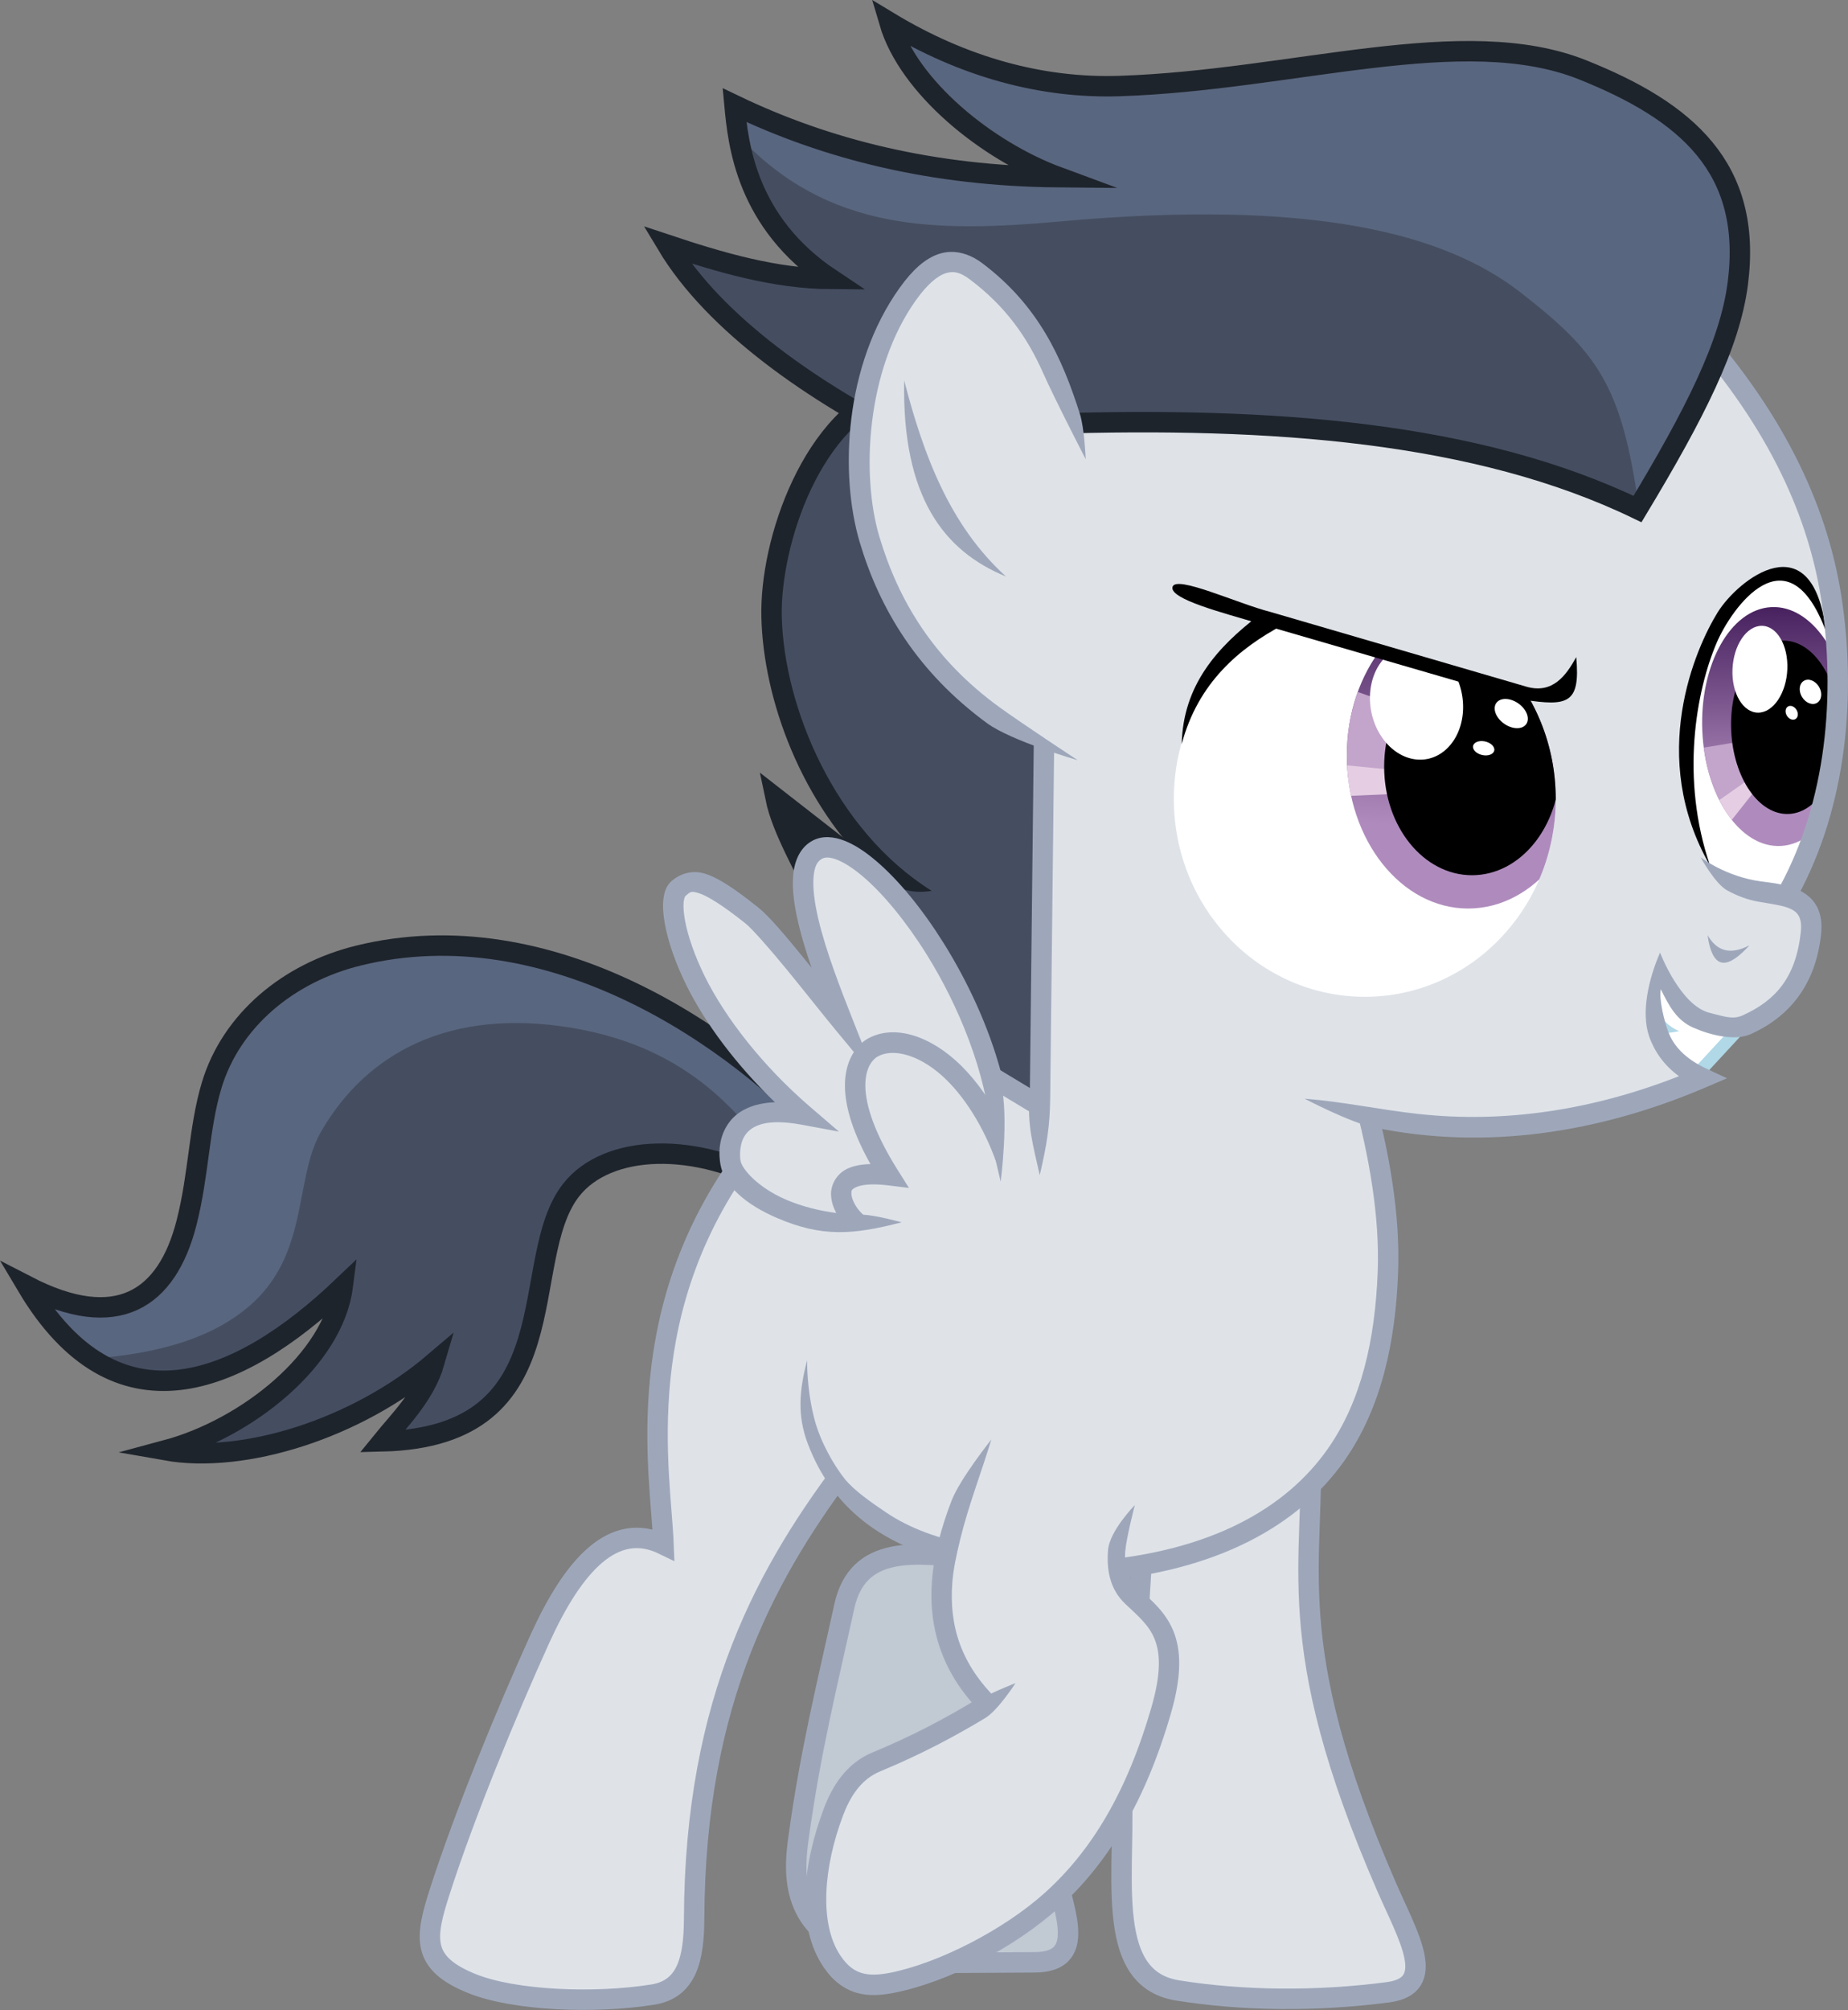 <?xml version="1.0" encoding="UTF-8" standalone="no"?>
<!-- Created with Inkscape (http://www.inkscape.org/) -->
<svg xmlns:dc="http://purl.org/dc/elements/1.1/" xmlns:cc="http://creativecommons.org/ns#" xmlns:rdf="http://www.w3.org/1999/02/22-rdf-syntax-ns#" xmlns:svg="http://www.w3.org/2000/svg" xmlns="http://www.w3.org/2000/svg" xmlns:xlink="http://www.w3.org/1999/xlink" xmlns:sodipodi="http://sodipodi.sourceforge.net/DTD/sodipodi-0.dtd" xmlns:inkscape="http://www.inkscape.org/namespaces/inkscape" id="svg2" version="1.1" inkscape:version="0.91 r13725" width="2262.862" height="2460.295" viewBox="0 0 2262.862 2460.295" sodipodi:docname="Rumble_mischievous_U.svg" inkscape:export-filename="/home/tps/Crypt/Projects/Vectors/reqs/JawsandGumballFan24/Rumble_mischievous.png" inkscape:export-xdpi="340.01999" inkscape:export-ydpi="340.01999">
  <rect x="0" y="0" width="2262.862" height="2460.295" fill="#808080" stroke="none"/>
  <defs id="defs6">
    <linearGradient inkscape:collect="always" id="linearGradient4283">
      <stop style="stop-color:#48225f;stop-opacity:1;" offset="0" id="stop4285"/>
      <stop style="stop-color:#af8bbd;stop-opacity:1" offset="1" id="stop4287"/>
    </linearGradient>
    <clipPath clipPathUnits="userSpaceOnUse" id="clipPath4279">
      <ellipse ry="187.299" rx="148.509" cy="-312.959" cx="1046.008" id="ellipse4281" style="color:#000000;clip-rule:nonzero;display:inline;overflow:visible;visibility:visible;opacity:1;isolation:auto;mix-blend-mode:normal;color-interpolation:sRGB;color-interpolation-filters:linearRGB;solid-color:#000000;solid-opacity:1;fill:none;fill-opacity:1;fill-rule:nonzero;stroke:#00ff00;stroke-width:1;stroke-linecap:butt;stroke-linejoin:miter;stroke-miterlimit:8;stroke-dasharray:none;stroke-dashoffset:0;stroke-opacity:1;color-rendering:auto;image-rendering:auto;shape-rendering:auto;text-rendering:auto;enable-background:accumulate"/>
    </clipPath>
    <linearGradient inkscape:collect="always" xlink:href="#linearGradient4283" id="linearGradient4289" x1="1058.072" y1="-500.814" x2="1043.297" y2="-223.318" gradientUnits="userSpaceOnUse"/>
    <clipPath clipPathUnits="userSpaceOnUse" id="clipPath4303">
      <ellipse ry="242.19" rx="233.804" cy="-259.817" cx="919.484" id="ellipse4305" style="color:#000000;clip-rule:nonzero;display:inline;overflow:visible;visibility:visible;opacity:1;isolation:auto;mix-blend-mode:normal;color-interpolation:sRGB;color-interpolation-filters:linearRGB;solid-color:#000000;solid-opacity:1;fill:none;fill-opacity:1;fill-rule:nonzero;stroke:#00ff00;stroke-width:1;stroke-linecap:butt;stroke-linejoin:miter;stroke-miterlimit:8;stroke-dasharray:none;stroke-dashoffset:0;stroke-opacity:1;color-rendering:auto;image-rendering:auto;shape-rendering:auto;text-rendering:auto;enable-background:accumulate"/>
    </clipPath>
    <clipPath clipPathUnits="userSpaceOnUse" id="clipPath4354">
      <ellipse transform="matrix(0.998,-0.055,0.041,0.999,0,0)" ry="146.299" rx="90.468" cy="-269.642" cx="1436.961" id="ellipse4356" style="color:#000000;clip-rule:nonzero;display:inline;overflow:visible;visibility:visible;opacity:1;isolation:auto;mix-blend-mode:normal;color-interpolation:sRGB;color-interpolation-filters:linearRGB;solid-color:#000000;solid-opacity:1;fill:none;fill-opacity:1;fill-rule:nonzero;stroke:#00ff00;stroke-width:1;stroke-linecap:butt;stroke-linejoin:miter;stroke-miterlimit:8;stroke-dasharray:none;stroke-dashoffset:0;stroke-opacity:1;color-rendering:auto;image-rendering:auto;shape-rendering:auto;text-rendering:auto;enable-background:accumulate"/>
    </clipPath>
    <linearGradient inkscape:collect="always" xlink:href="#linearGradient4283" id="linearGradient4364" x1="1447.388" y1="-414.123" x2="1439.008" y2="-186.808" gradientUnits="userSpaceOnUse"/>
    <clipPath clipPathUnits="userSpaceOnUse" id="clipPath4378">
      <path sodipodi:nodetypes="cccscc" inkscape:connector-curvature="0" id="path4380" d="m 1492.458,-462.372 c 4.603,117.198 -2.232,221.584 -56.086,316.861 -34.972,-2.056 -67.383,-7.553 -93.633,-29.959 -4.149,-12.247 -9.315,-24.373 -12.912,-36.884 -21.89,-76.12 -29.039,-159.3 33.79,-275.99 73.598,-88.165 98.74,-26.454 128.842,25.972 z" style="color:#000000;clip-rule:nonzero;display:inline;overflow:visible;visibility:visible;opacity:1;isolation:auto;mix-blend-mode:normal;color-interpolation:sRGB;color-interpolation-filters:linearRGB;solid-color:#000000;solid-opacity:1;fill:#ff0000;fill-opacity:1;fill-rule:nonzero;stroke:none;stroke-width:1;stroke-linecap:butt;stroke-linejoin:miter;stroke-miterlimit:8;stroke-dasharray:none;stroke-dashoffset:0;stroke-opacity:1;color-rendering:auto;image-rendering:auto;shape-rendering:auto;text-rendering:auto;enable-background:accumulate"/>
    </clipPath>
  </defs>
  <sodipodi:namedview pagecolor="#ffffff" bordercolor="#666666" borderopacity="1" objecttolerance="10" gridtolerance="10" guidetolerance="10" inkscape:pageopacity="0" inkscape:pageshadow="2" inkscape:window-width="1440" inkscape:window-height="880" id="namedview4" showgrid="false" inkscape:zoom="0.11339339" inkscape:cx="-272.40758" inkscape:cy="1145.6362" inkscape:window-x="0" inkscape:window-y="0" inkscape:window-maximized="1" inkscape:current-layer="layer2" showguides="true" fit-margin-top="0" fit-margin-left="0" fit-margin-right="0" fit-margin-bottom="0" borderlayer="true" inkscape:showpageshadow="false"/>
  <g inkscape:groupmode="layer" id="layer2" inkscape:label="Rumble" style="display:inline;opacity:1" transform="translate(751.701,1237.672)">
    <path style="color:#000000;clip-rule:nonzero;display:inline;overflow:visible;visibility:visible;opacity:1;isolation:auto;mix-blend-mode:normal;color-interpolation:sRGB;color-interpolation-filters:linearRGB;solid-color:#000000;solid-opacity:1;fill:#dfe3e8;fill-opacity:1;fill-rule:nonzero;stroke:#9ea7ba;stroke-width:25;stroke-linecap:butt;stroke-linejoin:miter;stroke-miterlimit:8;stroke-dasharray:none;stroke-dashoffset:0;stroke-opacity:1;color-rendering:auto;image-rendering:auto;shape-rendering:auto;text-rendering:auto;enable-background:accumulate" d="m 852.756,522.651 c 6.9,152.724 -38.533,246.21 93.404,549.103 26.609,61.088 63.384,120.968 1.693,129.048 -87.028,11.399 -177.974,10.631 -257.765,-2.26 -94.251,-15.227 -60.834,-151.714 -69.051,-259.434 l 19.699,-175.596 10.913,-176.163" id="path4174" inkscape:connector-curvature="0" sodipodi:nodetypes="csssccc"/>
    <path style="color:#000000;clip-rule:nonzero;display:inline;overflow:visible;visibility:visible;opacity:1;isolation:auto;mix-blend-mode:normal;color-interpolation:sRGB;color-interpolation-filters:linearRGB;solid-color:#000000;solid-opacity:1;fill:#c1c9d3;fill-opacity:1;fill-rule:nonzero;stroke:#9ea7ba;stroke-width:25;stroke-linecap:butt;stroke-linejoin:miter;stroke-miterlimit:8;stroke-dasharray:none;stroke-dashoffset:0;stroke-opacity:1;color-rendering:auto;image-rendering:auto;shape-rendering:auto;text-rendering:auto;enable-background:accumulate" d="m 438.07,669.973 c -68.335,-7.358 -139.285,-17.382 -155.897,58.461 -20.18,92.137 -41.594,177.336 -56.123,283.732 -4.642,33.993 -13.965,110.342 73.272,136.41 l 76.389,16.369 139.528,-0.779 c 70.613,-0.395 29.267,-73.87 24.943,-120.041 l -4.677,-357.783" id="path4176" inkscape:connector-curvature="0" sodipodi:nodetypes="cssccscc"/>
    <g id="g4467">
      <path sodipodi:nodetypes="ccc" inkscape:connector-curvature="0" id="path4465" d="m 252.991,-133.936 c -17.98,-40.052 -46.86,-87.27 -55.118,-127.322 l 107.48,83.779" style="color:#000000;clip-rule:nonzero;display:inline;overflow:visible;visibility:visible;opacity:1;isolation:auto;mix-blend-mode:normal;color-interpolation:sRGB;color-interpolation-filters:linearRGB;solid-color:#000000;solid-opacity:1;fill:#1e242c;fill-opacity:1;fill-rule:nonzero;stroke:#1e242c;stroke-width:25;stroke-linecap:butt;stroke-linejoin:miter;stroke-miterlimit:8;stroke-dasharray:none;stroke-dashoffset:0;stroke-opacity:1;color-rendering:auto;image-rendering:auto;shape-rendering:auto;text-rendering:auto;enable-background:accumulate"/>
      <path style="color:#000000;clip-rule:nonzero;display:inline;overflow:visible;visibility:visible;opacity:1;isolation:auto;mix-blend-mode:normal;color-interpolation:sRGB;color-interpolation-filters:linearRGB;solid-color:#000000;solid-opacity:1;fill:#454e61;fill-opacity:1;fill-rule:nonzero;stroke:none;stroke-width:25;stroke-linecap:butt;stroke-linejoin:miter;stroke-miterlimit:8;stroke-dasharray:none;stroke-dashoffset:0;stroke-opacity:1;color-rendering:auto;image-rendering:auto;shape-rendering:auto;text-rendering:auto;enable-background:accumulate" d="m 348.345,-762.831 c -105.89,33.267 -157.398,189.149 -155.259,280.072 2.692,114.428 126.503,320.243 126.503,320.243 l 48.328,247.876 216.697,93.538 -28.061,-530.049 z" id="path4461" inkscape:connector-curvature="0" sodipodi:nodetypes="csccccc"/>
      <path sodipodi:nodetypes="cssccsscc" inkscape:connector-curvature="0" id="path4459" d="m 344.598,-774.756 c -57.718,18.133 -98.936,68.579 -125.688,124.982 -26.751,56.403 -39.449,119.32 -38.32,167.309 2.368,100.652 48.656,228.874 141.026,314.649 21.744,16.619 39.981,24.997 67.536,20.529 -119.191,-74.642 -180.98,-225.648 -183.57,-335.766 -1.01,-42.935 10.975,-103.42 35.916,-156.006 24.941,-52.586 62.422,-96.714 110.594,-111.848 z" style="color:#000000;font-style:normal;font-variant:normal;font-weight:normal;font-stretch:normal;font-size:medium;line-height:normal;font-family:sans-serif;text-indent:0;text-align:start;text-decoration:none;text-decoration-line:none;text-decoration-style:solid;text-decoration-color:#000000;letter-spacing:normal;word-spacing:normal;text-transform:none;direction:ltr;block-progression:tb;writing-mode:lr-tb;baseline-shift:baseline;text-anchor:start;white-space:normal;clip-rule:nonzero;display:inline;overflow:visible;visibility:visible;opacity:1;isolation:auto;mix-blend-mode:normal;color-interpolation:sRGB;color-interpolation-filters:linearRGB;solid-color:#000000;solid-opacity:1;fill:#1e242c;fill-opacity:1;fill-rule:nonzero;stroke:none;stroke-width:25;stroke-linecap:butt;stroke-linejoin:miter;stroke-miterlimit:8;stroke-dasharray:none;stroke-dashoffset:0;stroke-opacity:1;color-rendering:auto;image-rendering:auto;shape-rendering:auto;text-rendering:auto;enable-background:accumulate"/>
    </g>
    <g id="g4238">
      <path style="color:#000000;clip-rule:nonzero;display:inline;overflow:visible;visibility:visible;opacity:1;isolation:auto;mix-blend-mode:normal;color-interpolation:sRGB;color-interpolation-filters:linearRGB;solid-color:#000000;solid-opacity:1;fill:#454e61;fill-opacity:1;fill-rule:nonzero;stroke:none;stroke-width:25;stroke-linecap:butt;stroke-linejoin:miter;stroke-miterlimit:8;stroke-dasharray:none;stroke-dashoffset:0;stroke-opacity:1;color-rendering:auto;image-rendering:auto;shape-rendering:auto;text-rendering:auto;enable-background:accumulate" d="M 269.702,164.868 C 151.457,30.788 -79.122,-125.646 -313.102,-67.998 c -85.48,21.06 -155.513,79.214 -179.436,158.704 -15.78,52.432 -15.559,108.775 -30.765,168.237 -24.017,93.919 -85.034,134.338 -195.382,77.412 108.628,182.832 257.785,123.542 386.624,0.779 -11.535,89.051 -117.029,173.58 -216.697,200.327 95.997,16.962 234.056,-26.641 328.942,-107.569 -11.772,40.553 -44.266,72.395 -63.918,96.656 C -48.268,520.909 -120.026,305.08 -52.311,218.83 -8.206,162.651 100.166,157.933 199.548,214.755" id="path4225" inkscape:connector-curvature="0" sodipodi:nodetypes="cssscccccsc"/>
      <path id="path4227" d="m -209.488,-80.291 c -34.225,-0.104 -68.882,3.736 -103.613,12.293 -85.48,21.06 -155.512,79.213 -179.436,158.703 -15.78,52.432 -15.56,108.776 -30.766,168.238 -24.017,93.919 -85.033,134.337 -195.381,77.41 24.544,41.309 51.155,70.257 79.135,88.906 87.266,-6.396 149.552,-27.143 192.777,-64.082 74.054,-63.285 54.914,-155.978 88.061,-213.551 C -303.635,51.967 -201.671,-5.274 -49.398,20.719 93.895,45.179 161.506,129.238 211.238,206.441 l 48.17,-34.254 1.682,-16.887 C 158.843,43.533 -18.606,-79.713 -209.488,-80.291 Z" style="color:#000000;clip-rule:nonzero;display:inline;overflow:visible;visibility:visible;opacity:1;isolation:auto;mix-blend-mode:normal;color-interpolation:sRGB;color-interpolation-filters:linearRGB;solid-color:#000000;solid-opacity:1;fill:#59667f;fill-opacity:1;fill-rule:nonzero;stroke:none;stroke-width:1;stroke-linecap:butt;stroke-linejoin:miter;stroke-miterlimit:8;stroke-dasharray:none;stroke-dashoffset:0;stroke-opacity:1;color-rendering:auto;image-rendering:auto;shape-rendering:auto;text-rendering:auto;enable-background:accumulate" inkscape:connector-curvature="0"/>
      <path sodipodi:nodetypes="cssscccccsc" inkscape:connector-curvature="0" id="path4223" d="M 269.702,164.868 C 151.457,30.788 -79.122,-125.646 -313.102,-67.998 c -85.48,21.06 -155.513,79.214 -179.436,158.704 -15.78,52.432 -15.559,108.775 -30.765,168.237 -24.017,93.919 -85.034,134.338 -195.382,77.412 108.628,182.832 257.785,123.542 386.624,0.779 -11.535,89.051 -117.029,173.58 -216.697,200.327 95.997,16.962 234.056,-26.641 328.942,-107.569 -11.772,40.553 -44.266,72.395 -63.918,96.656 C -48.268,520.909 -120.026,305.08 -52.311,218.83 -8.206,162.651 100.166,157.933 199.548,214.755" style="color:#000000;clip-rule:nonzero;display:inline;overflow:visible;visibility:visible;opacity:1;isolation:auto;mix-blend-mode:normal;color-interpolation:sRGB;color-interpolation-filters:linearRGB;solid-color:#000000;solid-opacity:1;fill:none;fill-opacity:1;fill-rule:nonzero;stroke:#1e242c;stroke-width:25;stroke-linecap:butt;stroke-linejoin:miter;stroke-miterlimit:8;stroke-dasharray:none;stroke-dashoffset:0;stroke-opacity:1;color-rendering:auto;image-rendering:auto;shape-rendering:auto;text-rendering:auto;enable-background:accumulate"/>
    </g>
    <path style="color:#000000;clip-rule:nonzero;display:inline;overflow:visible;visibility:visible;opacity:1;isolation:auto;mix-blend-mode:normal;color-interpolation:sRGB;color-interpolation-filters:linearRGB;solid-color:#000000;solid-opacity:1;fill:#dfe3e8;fill-opacity:1;fill-rule:nonzero;stroke:#9ea7ba;stroke-width:25;stroke-linecap:butt;stroke-linejoin:miter;stroke-miterlimit:8;stroke-dasharray:none;stroke-dashoffset:0;stroke-opacity:1;color-rendering:auto;image-rendering:auto;shape-rendering:auto;text-rendering:auto;enable-background:accumulate" d="M 291.527,548.374 C 187.995,683.437 99.388,841.913 98.257,1109.998 c -0.205,48.581 -8.006,86.841 -50.504,93.62 -71.066,11.337 -169.255,7.525 -221.369,-13.37 -63.028,-25.272 -57.797,-56.195 -39.387,-113.365 30.082,-93.412 81.225,-218.106 122.497,-308.892 C -49.855,678.576 -0.591,622.979 60.8,652.825 57.388,564.929 16.631,361.351 171.487,163.309" id="path4193" inkscape:connector-curvature="0" sodipodi:nodetypes="cssssscc"/>
    <g id="g4201">
      <path style="color:#000000;clip-rule:nonzero;display:inline;overflow:visible;visibility:visible;opacity:1;isolation:auto;mix-blend-mode:normal;color-interpolation:sRGB;color-interpolation-filters:linearRGB;solid-color:#000000;solid-opacity:1;fill:#dfe3e8;fill-opacity:1;fill-rule:nonzero;stroke:none;stroke-width:25;stroke-linecap:butt;stroke-linejoin:miter;stroke-miterlimit:8;stroke-dasharray:none;stroke-dashoffset:0;stroke-opacity:1;color-rendering:auto;image-rendering:auto;shape-rendering:auto;text-rendering:auto;enable-background:accumulate" d="m 229.29,427.715 c 8.729,119.773 58.803,213.086 213.857,239.211 L 584.249,685.666 C 736.065,674.329 831.523,617.793 884.024,543.329 927.481,481.694 944.528,404 947.767,319.462 950.426,250.061 937.165,174.945 917.161,101.417 L 511.342,110.304 406.891,43.268 166.81,216.314 Z" id="path4199" inkscape:connector-curvature="0" sodipodi:nodetypes="cccssc"/>
      <path style="color:#000000;font-style:normal;font-variant:normal;font-weight:normal;font-stretch:normal;font-size:medium;line-height:normal;font-family:sans-serif;text-indent:0;text-align:start;text-decoration:none;text-decoration-line:none;text-decoration-style:solid;text-decoration-color:#000000;letter-spacing:normal;word-spacing:normal;text-transform:none;direction:ltr;block-progression:tb;writing-mode:lr-tb;baseline-shift:baseline;text-anchor:start;white-space:normal;clip-rule:nonzero;display:inline;overflow:visible;visibility:visible;opacity:1;isolation:auto;mix-blend-mode:normal;color-interpolation:sRGB;color-interpolation-filters:linearRGB;solid-color:#000000;solid-opacity:1;fill:#9ea7ba;fill-opacity:1;fill-rule:nonzero;stroke:none;stroke-width:25;stroke-linecap:butt;stroke-linejoin:miter;stroke-miterlimit:8;stroke-dasharray:none;stroke-dashoffset:0;stroke-opacity:1;color-rendering:auto;image-rendering:auto;shape-rendering:auto;text-rendering:auto;enable-background:accumulate" d="m 929.223,98.135 -24.123,6.564 c 19.805,72.797 32.761,146.817 30.176,214.285 -3.186,83.154 -19.974,158.292 -61.467,217.143 C 823.837,607.003 732.909,661.749 584.494,673.09 L 445.123,654.578 c -47.343,-7.989 -83.833,-22.153 -112.074,-41.24 -16.665,-11.262 -39.031,-26.577 -50.486,-41.009 -13.05,-16.442 -29.119,-44.129 -36.574,-71.521 -10.186,-37.428 -9.357,-73.629 -9.357,-73.629 -9.907,37.668 -12.051,68.126 0.715,101.951 8.346,22.112 19.555,42.614 34.21,61.078 35.1,44.223 89.799,75.612 169.514,89.043 l 0.215,0.037 142.604,18.939 1.291,-0.098 C 739.685,686.593 839.344,628.392 894.24,550.531 939.66,486.111 956.966,405.863 960.258,319.941 962.991,248.606 949.426,172.393 929.223,98.135 Z" id="path4195" inkscape:connector-curvature="0" sodipodi:nodetypes="ccssccssscssccccssc"/>
      <path sodipodi:nodetypes="cc" inkscape:connector-curvature="0" id="path4197" d="m 425.598,58.078 94.318,56.902" style="color:#000000;clip-rule:nonzero;display:inline;overflow:visible;visibility:visible;opacity:1;isolation:auto;mix-blend-mode:normal;color-interpolation:sRGB;color-interpolation-filters:linearRGB;solid-color:#000000;solid-opacity:1;fill:none;fill-opacity:1;fill-rule:nonzero;stroke:#9ea7ba;stroke-width:25;stroke-linecap:butt;stroke-linejoin:miter;stroke-miterlimit:8;stroke-dasharray:none;stroke-dashoffset:0;stroke-opacity:1;color-rendering:auto;image-rendering:auto;shape-rendering:auto;text-rendering:auto;enable-background:accumulate"/>
    </g>
    <g id="g4188">
      <path style="color:#000000;clip-rule:nonzero;display:inline;overflow:visible;visibility:visible;opacity:1;isolation:auto;mix-blend-mode:normal;color-interpolation:sRGB;color-interpolation-filters:linearRGB;solid-color:#000000;solid-opacity:1;fill:#dfe3e8;fill-opacity:1;fill-rule:nonzero;stroke:none;stroke-width:25;stroke-linecap:butt;stroke-linejoin:miter;stroke-miterlimit:8;stroke-dasharray:none;stroke-dashoffset:0;stroke-opacity:1;color-rendering:auto;image-rendering:auto;shape-rendering:auto;text-rendering:auto;enable-background:accumulate" d="m 321.26,918.912 c -28.55,11.84 -43.393,37.352 -52.438,61.297 -24.411,64.622 -32.444,137.963 -1.374,183.324 19.864,29.001 43.972,31.445 73.351,25.637 61.589,-12.177 142.552,-53.229 195.874,-101.392 57.49,-51.927 102.586,-125.138 133.56,-232.349 25.71,-88.992 -5.46,-110.824 -35.275,-138.897 -34.492,-32.476 -22.6,-79.37 1.102,-114.645 L 458.581,522.517 c -106.24,133.856 -32.146,325.195 -8.819,325.195 0,0 -60.617,43.047 -128.501,71.199 z" id="path4182" inkscape:connector-curvature="0" sodipodi:nodetypes="ssssssscccs"/>
      <path sodipodi:nodetypes="ssccsscs" inkscape:connector-curvature="0" id="path4178" d="m 413.534,598.958 c -12.913,33.439 -21.667,66.449 -24.081,98.839 -4.336,58.193 12.994,114.505 62.498,162.748 l 17.447,-17.904 c -44.787,-43.646 -58.913,-90.648 -55.014,-142.986 1.273,-17.081 5.149,-34.572 9.595,-52.8 10.277,-42.129 25.098,-79.627 38.234,-122.656 0,0 -38.393,48.12 -48.68,74.76 z" style="color:#000000;font-style:normal;font-variant:normal;font-weight:normal;font-stretch:normal;font-size:medium;line-height:normal;font-family:sans-serif;text-indent:0;text-align:start;text-decoration:none;text-decoration-line:none;text-decoration-style:solid;text-decoration-color:#000000;letter-spacing:normal;word-spacing:normal;text-transform:none;direction:ltr;block-progression:tb;writing-mode:lr-tb;baseline-shift:baseline;text-anchor:start;white-space:normal;clip-rule:nonzero;display:inline;overflow:visible;visibility:visible;opacity:1;isolation:auto;mix-blend-mode:normal;color-interpolation:sRGB;color-interpolation-filters:linearRGB;solid-color:#000000;solid-opacity:1;fill:#9ea7ba;fill-opacity:1;fill-rule:nonzero;stroke:none;stroke-width:25;stroke-linecap:butt;stroke-linejoin:miter;stroke-miterlimit:8;stroke-dasharray:none;stroke-dashoffset:0;stroke-opacity:1;color-rendering:auto;image-rendering:auto;shape-rendering:auto;text-rendering:auto;enable-background:accumulate"/>
      <path sodipodi:nodetypes="ssssssssssscsssssscssssscs" inkscape:connector-curvature="0" id="path4180" d="m 605.124,659.258 c -1.863,23.154 1.31,47.587 21.265,66.375 15.313,14.418 28.536,25.491 35.477,42.279 6.94,16.788 8.765,41.107 -3.641,84.047 -30.497,105.561 -74.364,176.354 -129.93,226.543 -51.273,46.312 -131.53,86.862 -189.92,98.406 -13.724,2.713 -25.026,3.176 -34.359,0.486 -9.334,-2.689 -17.562,-8.235 -26.254,-20.926 -26.953,-39.35 -20.872,-109.297 2.754,-171.842 8.485,-22.462 21.436,-44.175 45.533,-54.168 48.864,-20.265 90.164,-42.078 128.676,-65.293 15.686,-9.455 37.028,-42.702 37.028,-42.702 0,0 -27.278,10.524 -38.158,17.276 -3.157,1.959 -5.225,0.049 -8.412,1.986 -38.64,23.482 -79.685,45.307 -128.71,65.639 -33.003,13.687 -49.738,42.997 -59.344,68.426 -25.195,66.699 -35.182,143.434 0.006,194.807 11.172,16.31 24.93,26.487 39.961,30.818 15.031,4.331 30.474,3.113 46.129,0.018 64.789,-12.809 146.457,-54.366 201.828,-104.379 59.414,-53.665 105.739,-129.294 137.189,-238.156 13.304,-46.052 12.397,-77.143 2.727,-100.537 -9.671,-23.394 -26.939,-37.275 -41.441,-50.93 -14.538,-13.688 -18.769,-28.939 -17.383,-46.17 1.386,-17.231 11.768,-56.814 11.768,-56.814 0,0 -30.926,31.656 -32.789,54.81 z" style="color:#000000;font-style:normal;font-variant:normal;font-weight:normal;font-stretch:normal;font-size:medium;line-height:normal;font-family:sans-serif;text-indent:0;text-align:start;text-decoration:none;text-decoration-line:none;text-decoration-style:solid;text-decoration-color:#000000;letter-spacing:normal;word-spacing:normal;text-transform:none;direction:ltr;block-progression:tb;writing-mode:lr-tb;baseline-shift:baseline;text-anchor:start;white-space:normal;clip-rule:nonzero;display:inline;overflow:visible;visibility:visible;opacity:1;isolation:auto;mix-blend-mode:normal;color-interpolation:sRGB;color-interpolation-filters:linearRGB;solid-color:#000000;solid-opacity:1;fill:#9ea7ba;fill-opacity:1;fill-rule:nonzero;stroke:none;stroke-width:25;stroke-linecap:butt;stroke-linejoin:miter;stroke-miterlimit:8;stroke-dasharray:none;stroke-dashoffset:0;stroke-opacity:1;color-rendering:auto;image-rendering:auto;shape-rendering:auto;text-rendering:auto;enable-background:accumulate"/>
    </g>
    <g id="g4218">
      <path style="color:#000000;clip-rule:nonzero;display:inline;overflow:visible;visibility:visible;opacity:1;isolation:auto;mix-blend-mode:normal;color-interpolation:sRGB;color-interpolation-filters:linearRGB;solid-color:#000000;solid-opacity:1;fill:#dfe3e8;fill-opacity:1;fill-rule:nonzero;stroke:none;stroke-width:25;stroke-linecap:butt;stroke-linejoin:miter;stroke-miterlimit:8;stroke-dasharray:none;stroke-dashoffset:0;stroke-opacity:1;color-rendering:auto;image-rendering:auto;shape-rendering:auto;text-rendering:auto;enable-background:accumulate" d="M 473.926,208.519 C 496.295,20.129 310.735,-228.568 249.711,-197.98 c -43.832,21.971 2.431,140.405 30.903,212.407 -29.052,-35.105 -89.808,-114.191 -111.892,-131.778 -59.728,-47.566 -74.208,-45.92 -89.546,-32.815 -13.84,11.825 -4.778,60.946 20.722,112.68 26.597,53.961 74.135,114.135 132.389,164.159 -92.379,-17.124 -92.699,40.788 -89.498,58.714 6.382,35.731 89.368,90.13 209.538,73.019" id="path4210" inkscape:connector-curvature="0" sodipodi:nodetypes="cscssscsc"/>
      <path sodipodi:nodetypes="sssscssssssscssscssssccsssscssssccsssssssscssssss" inkscape:connector-curvature="0" id="path4208" d="m 262.822,-213.008 c -6.473,-0.234 -12.815,0.897 -18.713,3.854 -15.767,7.903 -22.926,24.76 -24.516,42.383 -1.59,17.622 1.294,37.689 6.281,59.072 4.131,17.713 9.946,36.251 16.174,54.523 -3.828,-4.732 -6.496,-8.1 -10.322,-12.773 -21.692,-26.493 -41.402,-50.178 -55.217,-61.18 -30.304,-24.133 -49.28,-36.46 -65.619,-41.355 -16.339,-4.895 -30.884,1.168 -39.834,8.814 -7.222,6.17 -9.637,14.772 -10.508,23.598 -0.871,8.825 -0.064,18.647 1.941,29.543 4.012,21.793 13.012,47.823 26.195,74.57 23.265,47.2 61.468,97.995 108.51,143.404 -26.959,1.094 -45.043,10.36 -55.404,23.814 -14.582,18.934 -13.332,40.999 -11.309,52.326 4.647,26.016 30.505,48.895 69.412,65.586 54.857,23.533 92.658,20.732 152.433,5.234 0,0 -33.081,-9.139 -47.564,-9.269 -37.829,-0.339 -70.068,-8.075 -94.885,-18.885 -34.317,-14.948 -53.05,-37.348 -54.785,-47.062 -1.179,-6.598 -1.369,-22.453 6.504,-32.676 7.873,-10.223 24.706,-19.652 68.41,-11.551 l 45.627,8.459 -35.205,-30.232 C 183.385,68.203 136.725,8.957 111.109,-43.012 98.794,-67.998 90.513,-92.397 87.078,-111.055 c -1.717,-9.329 -2.176,-17.237 -1.65,-22.564 0.526,-5.327 2.169,-7.301 1.867,-7.043 6.389,-5.459 6.752,-6.77 16.42,-3.873 9.668,2.897 27.797,13.53 57.221,36.963 8.269,6.586 29.977,31.238 51.447,57.461 21.47,26.223 43.865,54.701 58.602,72.508 l 28.596,34.554 9.3,-5.035 L 292.238,9.83 C 278.013,-26.145 259.538,-73.432 250.221,-113.377 c -4.658,-19.972 -6.901,-38.135 -5.727,-51.148 1.174,-13.013 4.67,-19.197 10.818,-22.279 3.461,-1.735 9.038,-2.041 17.928,1.428 8.89,3.468 20.155,10.635 32.262,21.008 24.214,20.746 51.913,54.055 76.99,94.15 40.015,63.98 73.247,145.366 79.649,221.129 1.622,19.197 11.511,57.575 11.511,57.575 0,0 10.282,-78.627 0.372,-119.844 -0.972,-4.041 1.118,-9.634 0.036,-13.661 C 458.804,18.217 432.829,-36.885 403.689,-83.477 377.544,-125.28 348.81,-160.184 321.768,-183.354 c -13.521,-11.585 -26.591,-20.301 -39.441,-25.314 -6.425,-2.507 -13.03,-4.106 -19.504,-4.34 z" style="color:#000000;font-style:normal;font-variant:normal;font-weight:normal;font-stretch:normal;font-size:medium;line-height:normal;font-family:sans-serif;text-indent:0;text-align:start;text-decoration:none;text-decoration-line:none;text-decoration-style:solid;text-decoration-color:#000000;letter-spacing:normal;word-spacing:normal;text-transform:none;direction:ltr;block-progression:tb;writing-mode:lr-tb;baseline-shift:baseline;text-anchor:start;white-space:normal;clip-rule:nonzero;display:inline;overflow:visible;visibility:visible;opacity:1;isolation:auto;mix-blend-mode:normal;color-interpolation:sRGB;color-interpolation-filters:linearRGB;solid-color:#000000;solid-opacity:1;fill:#9ea7ba;fill-opacity:1;fill-rule:nonzero;stroke:none;stroke-width:25;stroke-linecap:butt;stroke-linejoin:miter;stroke-miterlimit:8;stroke-dasharray:none;stroke-dashoffset:0;stroke-opacity:1;color-rendering:auto;image-rendering:auto;shape-rendering:auto;text-rendering:auto;enable-background:accumulate"/>
      <path sodipodi:nodetypes="ssscssscssssccssscsss" inkscape:connector-curvature="0" id="path4214" d="m 342.688,25.809 c -11.114,-0.123 -21.744,2.291 -31.404,7.578 -12.992,7.111 -26.925,24.373 -28.256,52.811 -1.158,24.741 6.749,57.385 31.115,100.939 -11.65,0.315 -21.354,2.161 -29.188,6.102 -12.694,6.385 -19.467,19.605 -19.086,31.398 0.381,11.794 5.534,22.347 12.176,31.422 6.641,9.075 35.369,-1.074 35.369,-1.074 -4.391,-2.16 -10.661,-7.494 -15.195,-13.689 -4.534,-6.195 -7.226,-13.22 -7.363,-17.465 -0.137,-4.245 -0.101,-5.525 5.332,-8.258 5.433,-2.733 17.986,-5.023 39.027,-2.441 l 26.092,3.201 -13.986,-22.258 C 315.11,142.812 307.017,108.373 308,87.365 c 0.983,-21.008 10.362,-29.354 15.285,-32.049 17.499,-9.578 47.956,-3.388 78.082,23.27 26.307,23.278 51.492,62.401 66.994,106.773 0,0 10.895,-40.582 3.022,-55.349 C 456.401,101.909 438.038,77.652 417.936,59.863 393.939,38.63 367.139,26.08 342.688,25.809 Z" style="color:#000000;font-style:normal;font-variant:normal;font-weight:normal;font-stretch:normal;font-size:medium;line-height:normal;font-family:sans-serif;text-indent:0;text-align:start;text-decoration:none;text-decoration-line:none;text-decoration-style:solid;text-decoration-color:#000000;letter-spacing:normal;word-spacing:normal;text-transform:none;direction:ltr;block-progression:tb;writing-mode:lr-tb;baseline-shift:baseline;text-anchor:start;white-space:normal;clip-rule:nonzero;display:inline;overflow:visible;visibility:visible;opacity:1;isolation:auto;mix-blend-mode:normal;color-interpolation:sRGB;color-interpolation-filters:linearRGB;solid-color:#000000;solid-opacity:1;fill:#9ea7ba;fill-opacity:1;fill-rule:nonzero;stroke:none;stroke-width:25;stroke-linecap:butt;stroke-linejoin:miter;stroke-miterlimit:8;stroke-dasharray:none;stroke-dashoffset:0;stroke-opacity:1;color-rendering:auto;image-rendering:auto;shape-rendering:auto;text-rendering:auto;enable-background:accumulate"/>
    </g>
    <g id="g4408">
      <g id="g4403">
        <path style="color:#000000;clip-rule:nonzero;display:inline;overflow:visible;visibility:visible;opacity:1;isolation:auto;mix-blend-mode:normal;color-interpolation:sRGB;color-interpolation-filters:linearRGB;solid-color:#000000;solid-opacity:1;fill:#ffffff;fill-opacity:1;fill-rule:nonzero;stroke:none;stroke-width:15;stroke-linecap:butt;stroke-linejoin:miter;stroke-miterlimit:8;stroke-dasharray:none;stroke-dashoffset:0;stroke-opacity:1;color-rendering:auto;image-rendering:auto;shape-rendering:auto;text-rendering:auto;enable-background:accumulate" d="m 1281.472,-46.372 95.487,71.323 -56.513,58.072 -43.261,-61.579 -5.456,-62.359 z" id="path4401" inkscape:connector-curvature="0"/>
        <path style="color:#000000;clip-rule:nonzero;display:inline;overflow:visible;visibility:visible;opacity:1;isolation:auto;mix-blend-mode:normal;color-interpolation:sRGB;color-interpolation-filters:linearRGB;solid-color:#000000;solid-opacity:1;fill:#b0d8e7;fill-opacity:1;fill-rule:nonzero;stroke:none;stroke-width:15;stroke-linecap:butt;stroke-linejoin:miter;stroke-miterlimit:8;stroke-dasharray:none;stroke-dashoffset:0;stroke-opacity:1;color-rendering:auto;image-rendering:auto;shape-rendering:auto;text-rendering:auto;enable-background:accumulate" d="m 1276.21,2.735 c 9.135,6.719 13.897,15.862 28.256,21.631 -12.555,2.815 -22.735,2.78 -32.738,2.533 z" id="path4399" inkscape:connector-curvature="0" sodipodi:nodetypes="cccc"/>
        <path style="color:#000000;clip-rule:nonzero;display:inline;overflow:visible;visibility:visible;opacity:1;isolation:auto;mix-blend-mode:normal;color-interpolation:sRGB;color-interpolation-filters:linearRGB;solid-color:#000000;solid-opacity:1;fill:none;fill-opacity:1;fill-rule:nonzero;stroke:#b0d8e7;stroke-width:15;stroke-linecap:butt;stroke-linejoin:miter;stroke-miterlimit:8;stroke-dasharray:none;stroke-dashoffset:0;stroke-opacity:1;color-rendering:auto;image-rendering:auto;shape-rendering:auto;text-rendering:auto;enable-background:accumulate" d="m 1326.292,77.176 53.005,-57.292" id="path4397" inkscape:connector-curvature="0"/>
      </g>
      <path style="color:#000000;clip-rule:nonzero;display:inline;overflow:visible;visibility:visible;opacity:1;isolation:auto;mix-blend-mode:normal;color-interpolation:sRGB;color-interpolation-filters:linearRGB;solid-color:#000000;solid-opacity:1;fill:#dfe3e8;fill-opacity:1;fill-rule:nonzero;stroke:none;stroke-width:25;stroke-linecap:butt;stroke-linejoin:miter;stroke-miterlimit:8;stroke-dasharray:none;stroke-dashoffset:0;stroke-opacity:1;color-rendering:auto;image-rendering:auto;shape-rendering:auto;text-rendering:auto;enable-background:accumulate" d="m 937.284,130.873 c 133.167,26.541 267.875,5.097 395.099,-49.277 -56.896,-26.643 -69.337,-73.633 -49.068,-125.08 33.89,56.864 72.511,74.046 103.554,60.17 42.668,-19.072 72.533,-52.08 78.924,-112.419 4.81,-45.413 -21.704,-45.37 -21.704,-45.37 46.375,-137.401 70.671,-182.378 47.865,-348.241 -12.279,-89.301 -56.789,-206.908 -175.738,-363.882 l -776.355,56.654 -23.956,935.468 c 0,0 391.535,-13.972 421.381,-8.024 z" id="path4328" inkscape:connector-curvature="0" sodipodi:nodetypes="sccsscscccs"/>
      <path sodipodi:nodetypes="cccccc" inkscape:connector-curvature="0" id="path4243" d="m 514.432,-354.408 -5.134,456.929 c -3.834,36.002 4.428,63.353 12.16,98.212 8.812,-37.719 12.421,-60.691 12.799,-94.315 l 5.173,-460.548 z" style="color:#000000;font-style:normal;font-variant:normal;font-weight:normal;font-stretch:normal;font-size:medium;line-height:normal;font-family:sans-serif;text-indent:0;text-align:start;text-decoration:none;text-decoration-line:none;text-decoration-style:solid;text-decoration-color:#000000;letter-spacing:normal;word-spacing:normal;text-transform:none;direction:ltr;block-progression:tb;writing-mode:lr-tb;baseline-shift:baseline;text-anchor:start;white-space:normal;clip-rule:nonzero;display:inline;overflow:visible;visibility:visible;opacity:1;isolation:auto;mix-blend-mode:normal;color-interpolation:sRGB;color-interpolation-filters:linearRGB;solid-color:#000000;solid-opacity:1;fill:#9ea7ba;fill-opacity:1;fill-rule:nonzero;stroke:none;stroke-width:25;stroke-linecap:butt;stroke-linejoin:miter;stroke-miterlimit:8;stroke-dasharray:none;stroke-dashoffset:0;stroke-opacity:1;color-rendering:auto;image-rendering:auto;shape-rendering:auto;text-rendering:auto;enable-background:accumulate"/>
      <ellipse ry="242.19" rx="233.804" cy="-259.817" cx="919.484" id="path4247" style="color:#000000;clip-rule:nonzero;display:inline;overflow:visible;visibility:visible;opacity:1;isolation:auto;mix-blend-mode:normal;color-interpolation:sRGB;color-interpolation-filters:linearRGB;solid-color:#000000;solid-opacity:1;fill:#ffffff;fill-opacity:1;fill-rule:nonzero;stroke:none;stroke-width:1;stroke-linecap:butt;stroke-linejoin:miter;stroke-miterlimit:8;stroke-dasharray:none;stroke-dashoffset:0;stroke-opacity:1;color-rendering:auto;image-rendering:auto;shape-rendering:auto;text-rendering:auto;enable-background:accumulate"/>
      <g id="g4307">
        <g id="g4291" clip-path="url(#clipPath4303)">
          <ellipse ry="187.299" rx="148.509" cy="-312.959" cx="1046.008" id="path4259" style="color:#000000;clip-rule:nonzero;display:inline;overflow:visible;visibility:visible;opacity:1;isolation:auto;mix-blend-mode:normal;color-interpolation:sRGB;color-interpolation-filters:linearRGB;solid-color:#000000;solid-opacity:1;fill:url(#linearGradient4289);fill-opacity:1;fill-rule:nonzero;stroke:none;stroke-width:1;stroke-linecap:butt;stroke-linejoin:miter;stroke-miterlimit:8;stroke-dasharray:none;stroke-dashoffset:0;stroke-opacity:1;color-rendering:auto;image-rendering:auto;shape-rendering:auto;text-rendering:auto;enable-background:accumulate"/>
          <g clip-path="url(#clipPath4279)" id="g4273">
            <path style="color:#000000;clip-rule:nonzero;display:inline;overflow:visible;visibility:visible;opacity:1;isolation:auto;mix-blend-mode:normal;color-interpolation:sRGB;color-interpolation-filters:linearRGB;solid-color:#000000;solid-opacity:1;fill:#c3a4cb;fill-opacity:1;fill-rule:nonzero;stroke:none;stroke-width:1;stroke-linecap:butt;stroke-linejoin:miter;stroke-miterlimit:8;stroke-dasharray:none;stroke-dashoffset:0;stroke-opacity:1;color-rendering:auto;image-rendering:auto;shape-rendering:auto;text-rendering:auto;enable-background:accumulate" d="m 893.46,-396.849 79.921,28.11 -1.102,81.023 -88.74,1.102 z" id="path4269" inkscape:connector-curvature="0"/>
            <path style="color:#000000;clip-rule:nonzero;display:inline;overflow:visible;visibility:visible;opacity:1;isolation:auto;mix-blend-mode:normal;color-interpolation:sRGB;color-interpolation-filters:linearRGB;solid-color:#000000;solid-opacity:1;fill:#e5cee3;fill-opacity:1;fill-rule:nonzero;stroke:none;stroke-width:1;stroke-linecap:butt;stroke-linejoin:miter;stroke-miterlimit:8;stroke-dasharray:none;stroke-dashoffset:0;stroke-opacity:1;color-rendering:auto;image-rendering:auto;shape-rendering:auto;text-rendering:auto;enable-background:accumulate" d="m 869.208,-303.699 106.377,10.472 -0.551,26.457 -88.189,3.858 z" id="path4271" inkscape:connector-curvature="0"/>
          </g>
          <ellipse ry="132.897" rx="107.564" cy="-299.315" cx="1050.745" id="path4261" style="color:#000000;clip-rule:nonzero;display:inline;overflow:visible;visibility:visible;opacity:1;isolation:auto;mix-blend-mode:normal;color-interpolation:sRGB;color-interpolation-filters:linearRGB;solid-color:#000000;solid-opacity:1;fill:#000000;fill-opacity:1;fill-rule:nonzero;stroke:none;stroke-width:1;stroke-linecap:butt;stroke-linejoin:miter;stroke-miterlimit:8;stroke-dasharray:none;stroke-dashoffset:0;stroke-opacity:1;color-rendering:auto;image-rendering:auto;shape-rendering:auto;text-rendering:auto;enable-background:accumulate"/>
          <ellipse transform="matrix(1,0,0.064,0.998,0,0)" ry="70.104" rx="56.869" cy="-378.59" cx="1007.053" id="path4263" style="color:#000000;clip-rule:nonzero;display:inline;overflow:visible;visibility:visible;opacity:1;isolation:auto;mix-blend-mode:normal;color-interpolation:sRGB;color-interpolation-filters:linearRGB;solid-color:#000000;solid-opacity:1;fill:#ffffff;fill-opacity:1;fill-rule:nonzero;stroke:none;stroke-width:1.001;stroke-linecap:butt;stroke-linejoin:miter;stroke-miterlimit:8;stroke-dasharray:none;stroke-dashoffset:0;stroke-opacity:1;color-rendering:auto;image-rendering:auto;shape-rendering:auto;text-rendering:auto;enable-background:accumulate"/>
          <ellipse transform="matrix(0.98,0.198,-0.165,0.986,0,0)" ry="8.496" rx="13.269" cy="-526.835" cx="998.07" id="path4265" style="color:#000000;clip-rule:nonzero;display:inline;overflow:visible;visibility:visible;opacity:1;isolation:auto;mix-blend-mode:normal;color-interpolation:sRGB;color-interpolation-filters:linearRGB;solid-color:#000000;solid-opacity:1;fill:#ffffff;fill-opacity:1;fill-rule:nonzero;stroke:none;stroke-width:1;stroke-linecap:butt;stroke-linejoin:miter;stroke-miterlimit:8;stroke-dasharray:none;stroke-dashoffset:0;stroke-opacity:1;color-rendering:auto;image-rendering:auto;shape-rendering:auto;text-rendering:auto;enable-background:accumulate"/>
          <ellipse transform="matrix(0.825,-0.565,0.709,0.705,0,0)" ry="22.063" rx="15.676" cy="326.106" cx="1051.643" id="path4267" style="color:#000000;clip-rule:nonzero;display:inline;overflow:visible;visibility:visible;opacity:1;isolation:auto;mix-blend-mode:normal;color-interpolation:sRGB;color-interpolation-filters:linearRGB;solid-color:#000000;solid-opacity:1;fill:#ffffff;fill-opacity:1;fill-rule:nonzero;stroke:none;stroke-width:1.009;stroke-linecap:butt;stroke-linejoin:miter;stroke-miterlimit:8;stroke-dasharray:none;stroke-dashoffset:0;stroke-opacity:1;color-rendering:auto;image-rendering:auto;shape-rendering:auto;text-rendering:auto;enable-background:accumulate"/>
        </g>
        <path style="color:#000000;clip-rule:nonzero;display:inline;overflow:visible;visibility:visible;opacity:1;isolation:auto;mix-blend-mode:normal;color-interpolation:sRGB;color-interpolation-filters:linearRGB;solid-color:#000000;solid-opacity:1;fill:#dfe3e8;fill-opacity:1;fill-rule:nonzero;stroke:none;stroke-width:1;stroke-linecap:butt;stroke-linejoin:miter;stroke-miterlimit:8;stroke-dasharray:none;stroke-dashoffset:0;stroke-opacity:1;color-rendering:auto;image-rendering:auto;shape-rendering:auto;text-rendering:auto;enable-background:accumulate" d="m 788.058,-483.663 349.988,98.994 -2.338,-110.687 -261.127,-47.549 z" id="path4257" inkscape:connector-curvature="0"/>
        <g id="g4253">
          <path sodipodi:nodetypes="cccc" inkscape:connector-curvature="0" id="path4249" d="m 695.3,-326.987 c 19.955,-74.897 70.27,-117.353 124.355,-145.992 l -29.62,-11.692 c -51.235,39.028 -93.08,85.603 -94.735,157.684 z" style="color:#000000;clip-rule:nonzero;display:inline;overflow:visible;visibility:visible;opacity:1;isolation:auto;mix-blend-mode:normal;color-interpolation:sRGB;color-interpolation-filters:linearRGB;solid-color:#000000;solid-opacity:1;fill:#000000;fill-opacity:1;fill-rule:nonzero;stroke:none;stroke-width:1;stroke-linecap:butt;stroke-linejoin:miter;stroke-miterlimit:8;stroke-dasharray:none;stroke-dashoffset:0;stroke-opacity:1;color-rendering:auto;image-rendering:auto;shape-rendering:auto;text-rendering:auto;enable-background:accumulate"/>
          <path sodipodi:nodetypes="scscccccss" inkscape:connector-curvature="0" id="path4251" d="m 684.013,-519.21 c 3.882,-15.16 79.609,20.24 119.443,30.392 l 313.772,91.58 c 32.162,9.387 48.75,-13.585 61.153,-36.149 5.264,57.236 -10.385,60.408 -64.53,52.137 l -16.706,-5.706 -36.676,-8.79 -265.668,-77.165 c -2.72,-0.886 -5.49,-1.745 -8.295,-2.584 -39.33,-11.773 -106.295,-28.864 -102.492,-43.715 z" style="color:#000000;clip-rule:nonzero;display:inline;overflow:visible;visibility:visible;opacity:1;isolation:auto;mix-blend-mode:normal;color-interpolation:sRGB;color-interpolation-filters:linearRGB;solid-color:#000000;solid-opacity:1;fill:#000000;fill-opacity:1;fill-rule:nonzero;stroke:none;stroke-width:1;stroke-linecap:butt;stroke-linejoin:miter;stroke-miterlimit:8;stroke-dasharray:none;stroke-dashoffset:0;stroke-opacity:1;color-rendering:auto;image-rendering:auto;shape-rendering:auto;text-rendering:auto;enable-background:accumulate"/>
        </g>
      </g>
      <g id="g4382">
        <path style="color:#000000;clip-rule:nonzero;display:inline;overflow:visible;visibility:visible;opacity:1;isolation:auto;mix-blend-mode:normal;color-interpolation:sRGB;color-interpolation-filters:linearRGB;solid-color:#000000;solid-opacity:1;fill:#ffffff;fill-opacity:1;fill-rule:nonzero;stroke:none;stroke-width:1;stroke-linecap:butt;stroke-linejoin:miter;stroke-miterlimit:8;stroke-dasharray:none;stroke-dashoffset:0;stroke-opacity:1;color-rendering:auto;image-rendering:auto;shape-rendering:auto;text-rendering:auto;enable-background:accumulate" d="m 1492.458,-462.372 c 4.603,117.198 -2.232,221.584 -56.086,316.861 -34.972,-2.056 -67.383,-7.553 -93.633,-29.959 -4.149,-12.247 -9.315,-24.373 -12.912,-36.884 -21.89,-76.12 -29.039,-159.3 33.79,-275.99 73.598,-88.165 98.74,-26.454 128.842,25.972 z" id="path4332" inkscape:connector-curvature="0" sodipodi:nodetypes="cccscc"/>
        <g id="g4366" clip-path="url(#clipPath4378)">
          <ellipse transform="matrix(0.998,-0.055,0.041,0.999,0,0)" ry="146.299" rx="90.468" cy="-269.642" cx="1436.961" id="path4334" style="color:#000000;clip-rule:nonzero;display:inline;overflow:visible;visibility:visible;opacity:1;isolation:auto;mix-blend-mode:normal;color-interpolation:sRGB;color-interpolation-filters:linearRGB;solid-color:#000000;solid-opacity:1;fill:url(#linearGradient4364);fill-opacity:1;fill-rule:nonzero;stroke:none;stroke-width:1;stroke-linecap:butt;stroke-linejoin:miter;stroke-miterlimit:8;stroke-dasharray:none;stroke-dashoffset:0;stroke-opacity:1;color-rendering:auto;image-rendering:auto;shape-rendering:auto;text-rendering:auto;enable-background:accumulate"/>
          <g clip-path="url(#clipPath4354)" id="g4348">
            <path style="color:#000000;clip-rule:nonzero;display:inline;overflow:visible;visibility:visible;opacity:1;isolation:auto;mix-blend-mode:normal;color-interpolation:sRGB;color-interpolation-filters:linearRGB;solid-color:#000000;solid-opacity:1;fill:#c3a4cb;fill-opacity:1;fill-rule:nonzero;stroke:none;stroke-width:1;stroke-linecap:butt;stroke-linejoin:miter;stroke-miterlimit:8;stroke-dasharray:none;stroke-dashoffset:0;stroke-opacity:1;color-rendering:auto;image-rendering:auto;shape-rendering:auto;text-rendering:auto;enable-background:accumulate" d="m 1327.851,-321.53 56.902,-9.354 10.913,46.769 -46.769,47.938 z" id="path4344" inkscape:connector-curvature="0"/>
            <path style="color:#000000;clip-rule:nonzero;display:inline;overflow:visible;visibility:visible;opacity:1;isolation:auto;mix-blend-mode:normal;color-interpolation:sRGB;color-interpolation-filters:linearRGB;solid-color:#000000;solid-opacity:1;fill:#e5cee3;fill-opacity:1;fill-rule:nonzero;stroke:none;stroke-width:1;stroke-linecap:butt;stroke-linejoin:miter;stroke-miterlimit:8;stroke-dasharray:none;stroke-dashoffset:0;stroke-opacity:1;color-rendering:auto;image-rendering:auto;shape-rendering:auto;text-rendering:auto;enable-background:accumulate" d="m 1346.948,-253.715 45.99,-32.349 7.405,12.082 -38.195,48.328 z" id="path4346" inkscape:connector-curvature="0"/>
          </g>
          <ellipse style="color:#000000;clip-rule:nonzero;display:inline;overflow:visible;visibility:visible;opacity:1;isolation:auto;mix-blend-mode:normal;color-interpolation:sRGB;color-interpolation-filters:linearRGB;solid-color:#000000;solid-opacity:1;fill:#000000;fill-opacity:1;fill-rule:nonzero;stroke:none;stroke-width:1;stroke-linecap:butt;stroke-linejoin:miter;stroke-miterlimit:8;stroke-dasharray:none;stroke-dashoffset:0;stroke-opacity:1;color-rendering:auto;image-rendering:auto;shape-rendering:auto;text-rendering:auto;enable-background:accumulate" id="ellipse4336" cx="1447.362" cy="-269.566" rx="66.543" ry="106.146" transform="matrix(0.999,-0.054,0.042,0.999,0,0)"/>
          <ellipse transform="matrix(0.857,-0.516,0.516,0.857,0,0)" ry="15.709" rx="12.126" cy="420.759" cx="1456.356" id="path4338" style="color:#000000;clip-rule:nonzero;display:inline;overflow:visible;visibility:visible;opacity:1;isolation:auto;mix-blend-mode:normal;color-interpolation:sRGB;color-interpolation-filters:linearRGB;solid-color:#000000;solid-opacity:1;fill:#ffffff;fill-opacity:1;fill-rule:nonzero;stroke:none;stroke-width:1;stroke-linecap:butt;stroke-linejoin:miter;stroke-miterlimit:8;stroke-dasharray:none;stroke-dashoffset:0;stroke-opacity:1;color-rendering:auto;image-rendering:auto;shape-rendering:auto;text-rendering:auto;enable-background:accumulate"/>
          <ellipse style="color:#000000;clip-rule:nonzero;display:inline;overflow:visible;visibility:visible;opacity:1;isolation:auto;mix-blend-mode:normal;color-interpolation:sRGB;color-interpolation-filters:linearRGB;solid-color:#000000;solid-opacity:1;fill:#ffffff;fill-opacity:1;fill-rule:nonzero;stroke:none;stroke-width:1;stroke-linecap:butt;stroke-linejoin:miter;stroke-miterlimit:8;stroke-dasharray:none;stroke-dashoffset:0;stroke-opacity:1;color-rendering:auto;image-rendering:auto;shape-rendering:auto;text-rendering:auto;enable-background:accumulate" id="ellipse4340" cx="1423.449" cy="430.867" rx="6.898" ry="8.937" transform="matrix(0.857,-0.516,0.516,0.857,0,0)"/>
          <ellipse transform="matrix(1,0,-0.041,0.999,0,0)" ry="53.198" rx="33.587" cy="-418.973" cx="1386.11" id="path4342" style="color:#000000;clip-rule:nonzero;display:inline;overflow:visible;visibility:visible;opacity:1;isolation:auto;mix-blend-mode:normal;color-interpolation:sRGB;color-interpolation-filters:linearRGB;solid-color:#000000;solid-opacity:1;fill:#ffffff;fill-opacity:1;fill-rule:nonzero;stroke:none;stroke-width:1;stroke-linecap:butt;stroke-linejoin:miter;stroke-miterlimit:8;stroke-dasharray:none;stroke-dashoffset:0;stroke-opacity:1;color-rendering:auto;image-rendering:auto;shape-rendering:auto;text-rendering:auto;enable-background:accumulate"/>
        </g>
        <path style="color:#000000;clip-rule:nonzero;display:inline;overflow:visible;visibility:visible;opacity:1;isolation:auto;mix-blend-mode:normal;color-interpolation:sRGB;color-interpolation-filters:linearRGB;solid-color:#000000;solid-opacity:1;fill:#000000;fill-opacity:1;fill-rule:nonzero;stroke:none;stroke-width:1;stroke-linecap:butt;stroke-linejoin:miter;stroke-miterlimit:8;stroke-dasharray:none;stroke-dashoffset:0;stroke-opacity:1;color-rendering:auto;image-rendering:auto;shape-rendering:auto;text-rendering:auto;enable-background:accumulate" d="m 1342.272,-178.105 c -36.581,-106.621 -17.205,-213.865 8.159,-273.033 17.994,-41.977 86.664,-139.625 133.707,-13.817 -16.247,-135.403 -107.489,-63.827 -132.702,-23.02 -26.654,43.139 -86.256,176.1 -9.164,309.87 z" id="path4322" inkscape:connector-curvature="0" sodipodi:nodetypes="cscsc"/>
      </g>
      <path sodipodi:nodetypes="csc" inkscape:connector-curvature="0" id="path4324" d="m 1433.064,-136.692 c 61.371,-106.177 75.947,-237.883 59.035,-359.931 -15.334,-110.662 -66.522,-223.354 -169.271,-338.964" style="color:#000000;clip-rule:nonzero;display:inline;overflow:visible;visibility:visible;opacity:1;isolation:auto;mix-blend-mode:normal;color-interpolation:sRGB;color-interpolation-filters:linearRGB;solid-color:#000000;solid-opacity:1;fill:none;fill-opacity:1;fill-rule:nonzero;stroke:#9ea7ba;stroke-width:25;stroke-linecap:butt;stroke-linejoin:miter;stroke-miterlimit:8;stroke-dasharray:none;stroke-dashoffset:0;stroke-opacity:1;color-rendering:auto;image-rendering:auto;shape-rendering:auto;text-rendering:auto;enable-background:accumulate"/>
      <path sodipodi:nodetypes="cssssssscscscscccscssssssc" inkscape:connector-curvature="0" id="path4326" d="m 1330.653,-188.383 c 0,0 17.627,32.303 32.462,40.475 12.172,6.705 24.785,11.391 37.025,13.637 15.831,2.904 31.969,4.652 41.344,9.328 4.687,2.338 7.55,4.87 9.551,8.686 2.001,3.815 3.347,9.592 2.328,19.211 -6.012,56.758 -31.847,84.556 -71.594,102.322 -12.004,5.365 -23.004,0.865 -39.635,-3.125 -36.345,-8.721 -61.115,-73.904 -61.115,-73.904 -14.278,32.893 -23.428,73.538 -13.326,102.667 6.3,18.166 18.454,35.723 36.496,48.634 -104.131,40.864 -212.294,58.172 -320.201,46.108 -48.46,-5.418 -89.754,-14.726 -138.241,-18.578 0,0 55.303,29.037 84.114,35.027 137.56,28.603 276.805,6.818 407.436,-49.012 l 25.676,-10.975 -25.287,-11.84 c -26.209,-12.273 -40.557,-28.097 -47.002,-46.127 -4.12,-11.526 -11.071,-37.085 -8.764,-51.062 10.052,20.293 19.208,38.047 40,47.163 21.395,9.38 51.011,16.359 70.051,7.848 45.59,-20.378 79.483,-58.594 86.254,-122.514 1.386,-13.087 -0.268,-24.335 -5.051,-33.455 -4.783,-9.12 -12.488,-15.436 -20.529,-19.447 -16.083,-8.022 -33.944,-9.658 -47.992,-11.545 -43.636,-5.862 -73.998,-29.522 -73.998,-29.522 z" style="color:#000000;font-style:normal;font-variant:normal;font-weight:normal;font-stretch:normal;font-size:medium;line-height:normal;font-family:sans-serif;text-indent:0;text-align:start;text-decoration:none;text-decoration-line:none;text-decoration-style:solid;text-decoration-color:#000000;letter-spacing:normal;word-spacing:normal;text-transform:none;direction:ltr;block-progression:tb;writing-mode:lr-tb;baseline-shift:baseline;text-anchor:start;white-space:normal;clip-rule:nonzero;display:inline;overflow:visible;visibility:visible;opacity:1;isolation:auto;mix-blend-mode:normal;color-interpolation:sRGB;color-interpolation-filters:linearRGB;solid-color:#000000;solid-opacity:1;fill:#9ea7ba;fill-opacity:1;fill-rule:nonzero;stroke:none;stroke-width:25;stroke-linecap:butt;stroke-linejoin:miter;stroke-miterlimit:8;stroke-dasharray:none;stroke-dashoffset:0;stroke-opacity:1;color-rendering:auto;image-rendering:auto;shape-rendering:auto;text-rendering:auto;enable-background:accumulate"/>
      <path sodipodi:nodetypes="ccc" inkscape:connector-curvature="0" id="path4395" d="m 1339.154,-93.141 c 6.537,46.015 26.278,39.945 51.446,12.472 -25.916,13.377 -41.065,5.222 -51.446,-12.472 z" style="color:#000000;clip-rule:nonzero;display:inline;overflow:visible;visibility:visible;opacity:1;isolation:auto;mix-blend-mode:normal;color-interpolation:sRGB;color-interpolation-filters:linearRGB;solid-color:#000000;solid-opacity:1;fill:#9ea7ba;fill-opacity:1;fill-rule:nonzero;stroke:none;stroke-width:1;stroke-linecap:butt;stroke-linejoin:miter;stroke-miterlimit:8;stroke-dasharray:none;stroke-dashoffset:0;stroke-opacity:1;color-rendering:auto;image-rendering:auto;shape-rendering:auto;text-rendering:auto;enable-background:accumulate"/>
    </g>
    <g id="g4481">
      <path style="color:#000000;clip-rule:nonzero;display:inline;overflow:visible;visibility:visible;opacity:1;isolation:auto;mix-blend-mode:normal;color-interpolation:sRGB;color-interpolation-filters:linearRGB;solid-color:#000000;solid-opacity:1;fill:#454e61;fill-opacity:1;fill-rule:nonzero;stroke:none;stroke-width:25;stroke-linecap:butt;stroke-linejoin:miter;stroke-miterlimit:8;stroke-dasharray:none;stroke-dashoffset:0;stroke-opacity:1;color-rendering:auto;image-rendering:auto;shape-rendering:auto;text-rendering:auto;enable-background:accumulate" d="m 534.726,-719.067 c 270.772,-8.531 522.329,9.626 718.684,104.451 70.337,-116.819 113.222,-201.182 122.855,-276.376 18.122,-141.441 -63.219,-210.496 -189.985,-261.18 -146.11,-58.418 -355.147,12.935 -567.31,19.807 -95.056,3.079 -190.724,-23.163 -281.649,-78.023 23.076,78.717 118.578,156.925 207.243,189.605 -154.074,-1.379 -283.899,-33.935 -396.849,-88.189 4.389,47.048 14.009,143.584 117.952,212.755 -68.703,-0.421 -135.925,-20.372 -200.629,-41.89 58.219,97.051 179.974,181.61 305.353,243.621" id="path4474" inkscape:connector-curvature="0" sodipodi:nodetypes="ccssscccccc"/>
      <path id="path4476" d="m 337.32,-1210.389 c 23.076,78.717 118.579,156.926 207.244,189.606 -154.074,-1.379 -283.898,-33.934 -396.848,-88.188 0.965,10.341 2.184,23.074 4.6,37.381 109.749,118.068 241.787,118.625 395.555,104.822 307.272,-27.581 469.261,14.539 562.463,87.121 93.734,72.997 123.761,112.915 144.611,262.461 69.406,-115.468 111.758,-199.174 121.32,-273.807 18.122,-141.441 -63.218,-210.496 -189.984,-261.18 -146.11,-58.418 -355.148,12.935 -567.311,19.807 -95.056,3.079 -190.725,-23.164 -281.65,-78.023 z" style="color:#000000;clip-rule:nonzero;display:inline;overflow:visible;visibility:visible;opacity:1;isolation:auto;mix-blend-mode:normal;color-interpolation:sRGB;color-interpolation-filters:linearRGB;solid-color:#000000;solid-opacity:1;fill:#59667f;fill-opacity:1;fill-rule:nonzero;stroke:none;stroke-width:1;stroke-linecap:butt;stroke-linejoin:miter;stroke-miterlimit:8;stroke-dasharray:none;stroke-dashoffset:0;stroke-opacity:1;color-rendering:auto;image-rendering:auto;shape-rendering:auto;text-rendering:auto;enable-background:accumulate" inkscape:connector-curvature="0"/>
      <path sodipodi:nodetypes="ccssscccccc" inkscape:connector-curvature="0" id="path4472" d="m 534.726,-719.067 c 270.772,-8.531 522.329,9.626 718.684,104.451 70.337,-116.819 113.222,-201.182 122.855,-276.376 18.122,-141.441 -63.219,-210.496 -189.985,-261.18 -146.11,-58.418 -355.147,12.935 -567.31,19.807 -95.056,3.079 -190.724,-23.163 -281.649,-78.023 23.076,78.717 118.578,156.925 207.243,189.605 -154.074,-1.379 -283.899,-33.935 -396.849,-88.189 4.389,47.048 14.009,143.584 117.952,212.755 -68.703,-0.421 -135.925,-20.372 -200.629,-41.89 58.219,97.051 179.974,181.61 305.353,243.621" style="color:#000000;clip-rule:nonzero;display:inline;overflow:visible;visibility:visible;opacity:1;isolation:auto;mix-blend-mode:normal;color-interpolation:sRGB;color-interpolation-filters:linearRGB;solid-color:#000000;solid-opacity:1;fill:none;fill-opacity:1;fill-rule:nonzero;stroke:#1e242c;stroke-width:25;stroke-linecap:butt;stroke-linejoin:miter;stroke-miterlimit:8;stroke-dasharray:none;stroke-dashoffset:0;stroke-opacity:1;color-rendering:auto;image-rendering:auto;shape-rendering:auto;text-rendering:auto;enable-background:accumulate"/>
    </g>
    <g id="g4454">
      <path style="color:#000000;clip-rule:nonzero;display:inline;overflow:visible;visibility:visible;opacity:1;isolation:auto;mix-blend-mode:normal;color-interpolation:sRGB;color-interpolation-filters:linearRGB;solid-color:#000000;solid-opacity:1;fill:#dfe3e8;fill-opacity:1;fill-rule:nonzero;stroke:none;stroke-width:25;stroke-linecap:butt;stroke-linejoin:miter;stroke-miterlimit:8;stroke-dasharray:none;stroke-dashoffset:0;stroke-opacity:1;color-rendering:auto;image-rendering:auto;shape-rendering:auto;text-rendering:auto;enable-background:accumulate" d="m 566.685,-304.382 c -151.13,-66.435 -221.507,-165.279 -253.61,-272.944 -23.655,-79.33 -17.598,-210.831 47.108,-300.901 29.717,-41.365 55.687,-48.037 83.011,-27.571 83.778,62.751 105.926,143.729 131.135,231.155" id="path4450" inkscape:connector-curvature="0" sodipodi:nodetypes="csssc"/>
      <path sodipodi:nodetypes="ccc" inkscape:connector-curvature="0" id="path4446" d="m 480.162,-531.991 c -75.942,-31.187 -127.495,-97.03 -124.717,-240.081 23.675,91.416 55.744,177.491 124.717,240.081 z" style="color:#000000;clip-rule:nonzero;display:inline;overflow:visible;visibility:visible;opacity:1;isolation:auto;mix-blend-mode:normal;color-interpolation:sRGB;color-interpolation-filters:linearRGB;solid-color:#000000;solid-opacity:1;fill:#9ea7ba;fill-opacity:1;fill-rule:nonzero;stroke:none;stroke-width:1;stroke-linecap:butt;stroke-linejoin:miter;stroke-miterlimit:8;stroke-dasharray:none;stroke-dashoffset:0;stroke-opacity:1;color-rendering:auto;image-rendering:auto;shape-rendering:auto;text-rendering:auto;enable-background:accumulate"/>
      <path sodipodi:nodetypes="ssssscsssssscsss" inkscape:connector-curvature="0" id="path4448" d="m 412.189,-929.352 c -4.463,0.118 -8.932,0.84 -13.352,2.229 -17.678,5.555 -33.127,19.778 -48.807,41.604 -67.854,94.452 -73.838,228.251 -48.936,311.766 24.356,81.681 70.963,159.103 155.875,221.275 29.908,21.899 110.954,45.276 110.954,45.276 0,0 -67.435,-44.308 -95.699,-64.798 -81.078,-58.778 -123.984,-131.127 -147.173,-208.895 -22.407,-75.145 -16.276,-204.349 45.281,-290.037 14.037,-19.54 26.431,-29.334 35.998,-32.34 9.567,-3.006 17.747,-1.223 29.367,7.48 44.368,33.232 70.625,71.477 89.484,113.77 15.356,34.438 52.56,106.395 52.56,106.395 0,0 -1.561,-37.861 -7.077,-55.27 -21.643,-68.303 -50.6,-132.939 -119.979,-184.905 -11.778,-8.822 -25.11,-13.903 -38.498,-13.549 z" style="color:#000000;font-style:normal;font-variant:normal;font-weight:normal;font-stretch:normal;font-size:medium;line-height:normal;font-family:sans-serif;text-indent:0;text-align:start;text-decoration:none;text-decoration-line:none;text-decoration-style:solid;text-decoration-color:#000000;letter-spacing:normal;word-spacing:normal;text-transform:none;direction:ltr;block-progression:tb;writing-mode:lr-tb;baseline-shift:baseline;text-anchor:start;white-space:normal;clip-rule:nonzero;display:inline;overflow:visible;visibility:visible;opacity:1;isolation:auto;mix-blend-mode:normal;color-interpolation:sRGB;color-interpolation-filters:linearRGB;solid-color:#000000;solid-opacity:1;fill:#9ea7ba;fill-opacity:1;fill-rule:nonzero;stroke:none;stroke-width:25;stroke-linecap:butt;stroke-linejoin:miter;stroke-miterlimit:8;stroke-dasharray:none;stroke-dashoffset:0;stroke-opacity:1;color-rendering:auto;image-rendering:auto;shape-rendering:auto;text-rendering:auto;enable-background:accumulate"/>
    </g>
  </g>
</svg>
